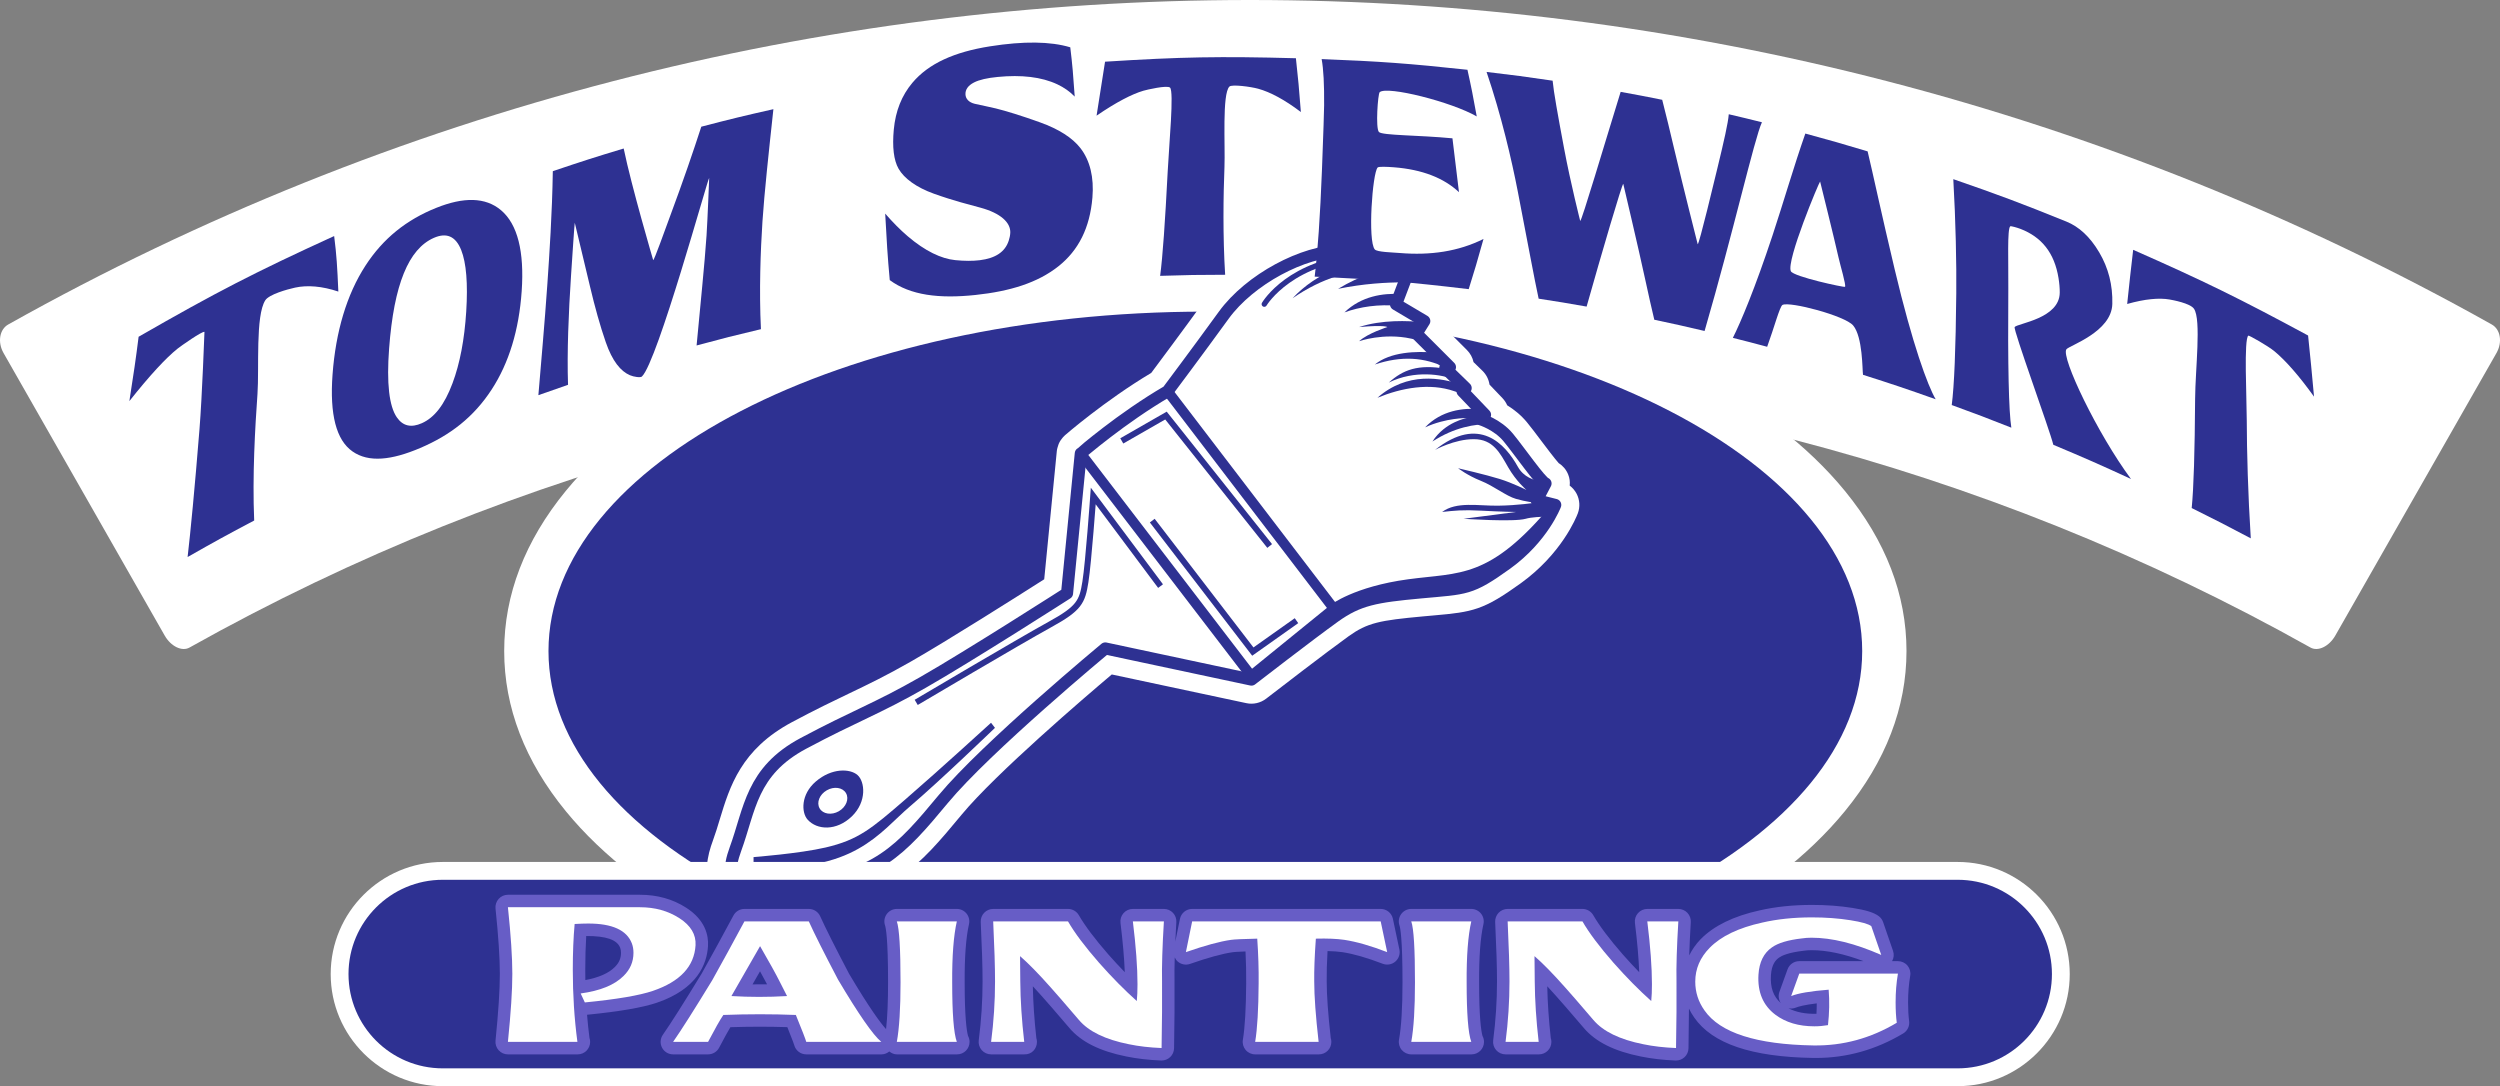 <svg xmlns="http://www.w3.org/2000/svg" xmlns:xlink="http://www.w3.org/1999/xlink" id="Layer_1" x="0px" y="0px" viewBox="0 0 1241.756 539.502" xml:space="preserve"><rect x="0" y="0" width="1241.756" height="539.502" fill="#808080" stroke="none"/><g>	<path fill="#FFFFFF" d="M1159.945,315.704c-3.08,5.382-8.58,8.027-12.298,5.942c-327.178-183.528-726.359-183.528-1053.537,0  c-3.719,2.085-9.219-0.56-12.298-5.942c-26.68-46.775-53.36-93.549-80.039-140.324c-3.079-5.381-2.046-11.763,2.324-14.213  c383.086-214.889,850.478-214.889,1233.564,0c4.369,2.451,5.403,8.832,2.324,14.213  C1213.305,222.155,1186.625,268.929,1159.945,315.704z"></path></g><g>	<path fill="#2E3192" d="M598.695,502.975c-88.873,0-172.598-17.974-235.753-50.61c-65.458-33.826-101.508-79.634-101.508-128.983  c0-49.352,36.05-95.16,101.508-128.986c63.155-32.636,146.88-50.61,235.753-50.61s172.599,17.974,235.754,50.61  c65.46,33.827,101.51,79.635,101.51,128.986c0,49.35-36.05,95.157-101.51,128.983C771.294,485.001,687.567,502.975,598.695,502.975  z"></path>	<path fill="#FFFFFF" d="M598.695,154.785c180.193,0,326.264,75.487,326.264,168.596c0,93.105-146.07,168.594-326.264,168.594  c-180.194,0-326.262-75.488-326.262-168.594C272.434,230.272,418.501,154.785,598.695,154.785 M598.695,132.785  c-90.598,0-176.117,18.41-240.803,51.837c-32.645,16.87-58.499,36.788-76.844,59.201c-20.314,24.819-30.614,51.586-30.614,79.558  c0,27.971,10.3,54.738,30.614,79.556c18.345,22.412,44.199,42.33,76.844,59.2c64.688,33.428,150.207,51.838,240.803,51.838  c90.597,0,176.116-18.41,240.804-51.838c32.645-16.87,58.5-36.787,76.845-59.2c20.315-24.819,30.615-51.585,30.615-79.556  c0-27.972-10.3-54.739-30.615-79.558c-18.345-22.413-44.199-42.331-76.845-59.201C774.812,151.194,689.293,132.785,598.695,132.785  L598.695,132.785z"></path></g><path fill="#FFFFFF" d="M783.108,245.242c-0.842-1.598-2.017-2.972-3.434-4.033c0.207-1.851-0.031-3.701-0.715-5.418 c-0.963-2.441-2.607-4.418-4.73-5.734c-1.864-2.056-6.517-8.23-8.66-11.071c-2.628-3.497-5.182-6.887-7.121-9.234 c-3.051-3.71-6.611-6.458-9.818-8.439c-0.556-1.294-1.342-2.496-2.34-3.545l-6.439-6.737c-0.386-2.581-1.613-5.006-3.49-6.837 l-4.449-4.336c-0.477-2.217-1.587-4.298-3.246-5.961L718.6,163.828c0.883-2.27,1.067-4.792,0.488-7.182 c-0.752-3.111-2.766-5.837-5.533-7.475l-5.386-3.198l1.361-3.573c1.696-4.446,0.598-9.471-2.803-12.817 c-1.769-1.733-17.961-16.953-40.646-16.953c-23.107,0-52.96,16.228-67.975,36.947c-10.535,14.543-22.281,30.288-26.293,35.66 c-23.024,13.733-42.673,30.812-42.795,30.922c-0.769,0.665-1.291,1.331-1.59,1.74c-0.323,0.395-0.738,0.933-1.108,1.626 c-0.331,0.61-0.612,1.28-0.789,1.952c-0.09,0.244-0.195,0.587-0.288,0.933c-0.157,0.535-0.267,1.09-0.322,1.645l-6.256,63.677 c-12.948,8.251-47.822,30.348-66.211,40.86c-12.475,7.129-21.28,11.35-30.623,15.819c-8.147,3.902-16.565,7.938-28.418,14.265 c-25.343,13.508-30.947,31.986-35.93,48.396c-1.045,3.466-2.107,6.989-3.414,10.538c-2.578,7.042-5.324,17.391,0.604,25.873 c6.68,9.562,19.83,9.562,25.447,9.562c4.146,0,9.049-0.25,16.67-0.866c45.669-5.136,59.714-22.051,80.964-47.655 c16.946-20.415,61.162-58.268,74.474-69.516l66.803,14.246c3.429,0.769,7.117-0.08,9.909-2.246l0.78-0.604 c4.853-3.744,29.574-22.797,40.086-30.336c9.416-6.756,15.428-7.91,37.027-9.902l5.363-0.482 c19.333-1.696,24.602-2.604,43.089-15.911c20.38-14.661,27.65-32.745,28.418-34.782C784.902,251.81,784.68,248.255,783.108,245.242z "></path><path fill="#FFFFFF" stroke="#2E3192" stroke-width="6" stroke-linecap="round" stroke-linejoin="round" stroke-miterlimit="10" d=" M579.964,194.33c0,0,14.828-19.775,27.842-37.727c13.007-17.952,39.807-32.003,58.277-32.003s32.263,13.531,32.263,13.531 l-4.942,13.007l14.046,8.33l-3.903,6.244l16.654,16.648l-2.339,0.524l10.146,9.886l-1.56,1.559l11.182,11.707l-2.208,2.215 c0,0,8.317,2.468,13.783,9.105c5.462,6.633,15.999,21.86,18.475,22.766c-1.951,3.905-4.428,8.326-4.428,8.326l9.246,2.341 c0,0-6.117,16.257-24.197,29.273c-18.088,13.003-20.037,12.098-42.538,14.174c-22.516,2.082-30.966,3.515-42.929,12.102 c-11.98,8.586-41.242,31.218-41.242,31.218l-72.588-15.475c0,0-59.195,49.174-80.463,74.798 c-21.27,25.629-32.979,38.898-73.075,43.397c-26.734,2.145-37.371,1.156-30.151-18.551c7.221-19.705,7.765-38.635,33.735-52.489 c25.976-13.855,36.125-16.977,59.344-30.246c23.222-13.27,71.614-44.295,71.614-44.295l6.829-69.468 C536.836,225.227,556.937,207.734,579.964,194.33z"></path><path fill="#2E3192" d="M425.906,384.945c-3.708-3.222-12.768-3.569-20.683,3.22c-7.515,6.436-7.223,15.413-4.102,18.924 c4.684,5.268,14.344,5.757,21.953-1.559C430.687,398.211,429.614,388.166,425.906,384.945z M416.649,402.947 c-3.616,2.078-7.891,1.437-9.543-1.434c-1.655-2.875-0.055-6.893,3.565-8.971c3.616-2.086,7.892-1.445,9.544,1.428 C421.87,396.848,420.271,400.859,416.649,402.947z"></path><path fill="#2E3192" d="M374.291,430.214v-4.488c0,0,22.875-1.763,35.808-4.781c16.295-3.805,22.733-9.298,39.807-24.066 c17.074-14.765,42.345-37.886,42.345-37.886l1.952,2.536c0,0-27.515,26.539-42.343,39.124 C437.027,413.238,424.147,434.215,374.291,430.214z"></path><path fill="none" stroke="#2E3192" stroke-width="3" stroke-miterlimit="10" d="M455.078,348.876c0,0,51.641-30.569,66.345-38.639 c14.702-8.06,16.134-11.316,17.696-21.198c1.56-9.885,3.901-42.676,3.901-42.676l33.428,44.753"></path><polyline fill="none" stroke="#2E3192" stroke-width="3" stroke-miterlimit="10" points="557.188,218.997 579.138,206.408  630.653,271.195 "></polyline><polyline fill="none" stroke="#2E3192" stroke-width="3" stroke-miterlimit="10" points="572.326,258.593 622.282,323.644  643.966,308.287 "></polyline><line fill="none" stroke="#2E3192" stroke-width="5" stroke-linecap="round" stroke-linejoin="round" stroke-miterlimit="10" x1="536.836" y1="225.227" x2="622.416" y2="336.922"></line><line fill="none" stroke="#2E3192" stroke-width="5" stroke-linecap="round" stroke-linejoin="round" stroke-miterlimit="10" x1="579.964" y1="194.33" x2="664.626" y2="305.092"></line><path fill="#2E3192" d="M690.907,132.502c-2.342-1.498-5.142-3.005-8.354-4.354c-11.402,1.843-28.243,6.759-40.54,20.003 c15.027-10.343,28.492-13.855,46.054-15.416C689.055,132.643,689.954,132.582,690.907,132.502z"></path><path fill="#2E3192" d="M689.807,190.037c12.699-6.371,26.881-4.037,32.473-1.433c0.781,0.365,1.556,0.628,2.303,0.834l-6.43-6.268 C704.352,180.81,696.878,183.649,689.807,190.037z"></path><path fill="#2E3192" d="M682.864,181.061c13.007-4.377,24.672-3.768,35.496,1.709l1.84-0.409l-7.213-7.207 C703.132,174.3,690.619,174.788,682.864,181.061z"></path><path fill="#2E3192" d="M627.968,152.402c0.447,0,0.899-0.232,1.142-0.653c0.128-0.22,13.354-22.07,50.817-23.375 c0.525-0.019,0.883-0.384,1.075-0.836c-1.581-0.605-3.248-1.104-4.989-1.546c-35.925,2.643-48.656,23.492-49.194,24.415 c-0.366,0.628-0.158,1.446,0.476,1.817C627.504,152.347,627.733,152.402,627.968,152.402z"></path><path fill="#2E3192" d="M763.253,248.448c0,0,2.477-4.42,4.428-8.326c-0.309-0.116-0.748-0.455-1.294-0.979 c-4.573-0.409-9.604-2.172-12.492-7.35c-6.247-11.182-19.125-25.757-41.108-8.324c0,0,9.623-5.333,19.252-5.333 c9.63,0,13.008,6.895,17.044,13.918c4.03,7.027,9.104,11.319,9.104,11.319s-6.637-3.386-13.269-5.464 c-6.636-2.078-20.683-5.337-20.683-5.337s4.673,3.613,11.247,6.227c6.574,2.622,12.558,7.567,17.502,8.994 c4.939,1.432,9.496,1.914,9.496,1.914s-8.457,1.336-18.344,1.47c-9.886,0.128-20.682-2.215-27.837,3.121 c6.11-0.649,10.013-1.168,19.514-0.649c9.496,0.524,17.171,0.649,17.171,0.649l-26.019,3.384c0,0,24.976,1.691,30.831,0 c2.797-0.808,7.58-1.047,11.816-1.077c2.026-3.537,2.887-5.819,2.887-5.819L763.253,248.448z"></path><path fill="#2E3192" d="M707.077,160.067c-7.768-0.812-20.781-1.324-32.018,2.395c13.008-1.172,14.051,0,14.051,0 s-9.632,2.996-14.051,7.026c0,0,12.098-4.293,25.756-1.306c2.436,0.538,4.574,0.977,6.578,1.379l-3.848-3.848L707.077,160.067z"></path><path fill="#2E3192" d="M667.771,155.175c7.593-2.762,17.015-4.232,26.98-3.231l-1.348-0.805l1.936-5.105 C687.108,145.594,676.271,146.993,667.771,155.175z"></path><path fill="#2E3192" d="M722.409,194.33c2.059,0.725,4.039,1.385,5.952,2.004l-1.913-2.004l1.56-1.559l-1.477-1.435 c-10.557-3.871-27.624-6.769-42.366,6.243C696.134,192.643,710.179,190.037,722.409,194.33z"></path><path fill="#2E3192" d="M711.479,219.305c10.82-7.018,21.041-8.812,29.341-8.678c-3.035-1.65-5.398-2.376-5.398-2.376l2.208-2.215 l-2.721-2.847c-8.183-0.641-18.929,0.599-27.076,9.092c10.418-4.812,20.688-4.623,20.688-4.623S717.725,209.551,711.479,219.305z"></path><path fill="#2E3192" d="M697.543,140.249l0.803-2.117c0,0-2.292-2.19-6.146-4.793c-6.977,0.818-16.402,3.383-27.574,10.129 C677.15,140.894,688.665,140.224,697.543,140.249z"></path><path fill="#2E3192" d="M705.763,294.236c22.501-2.077,24.45-1.171,42.538-14.174c18.08-13.015,24.197-29.273,24.197-29.273 l-1.531-0.39c-31.179,37.449-45.707,33.819-71.586,37.339c-26.8,3.64-38.359,12.635-38.359,12.635l-43.07,34.977l-0.17,1.394 l3.811,0.811c0,0,29.262-22.632,41.242-31.218C674.798,297.751,683.248,296.318,705.763,294.236z"></path><path fill="#2E3192" d="M101.559,164.854c-0.953-0.555-11.743,7.012-13.446,8.384c-5.732,4.623-13.646,13.109-23.856,25.996 c2.185-14.008,3.179-20.684,4.593-31.966c38.467-22.111,57.918-32.101,97.126-50.033c1.215,9.56,1.55,15.359,2.081,27.591 c-8.092-2.718-15.43-3.297-21.516-1.96c-3.769,0.823-12.846,3.328-14.756,6.263c-4.963,7.64-3.004,33.953-3.896,46.55 c-1.172,16.445-2.587,40.6-1.636,62.86c-13.269,6.997-19.878,10.624-33.072,18.136c1.435-12.372,3.511-33.701,5.911-63.593 C100.399,196.817,101.559,164.854,101.559,164.854z"></path><path fill="#2E3192" d="M175.062,224.209c-8.061-5.65-11.341-18.312-9.892-38.123c1.575-21.391,7.063-39.802,16.342-54.119 c8.83-13.629,20.454-22.813,35.155-28.715c13.542-5.438,24.422-5.403,32.203,1.173c8.22,6.938,11.609,20.554,10.257,40.151 c-1.342,19.449-6.367,35.759-14.898,48.869c-8.958,13.776-20.623,22.722-35.472,29.063 C194.491,228.599,183.117,229.868,175.062,224.209z M224.761,190.373c3.682-9.83,5.949-21.824,6.817-35.655 c0.871-13.849,0.036-24.135-2.493-30.501c-2.783-6.988-7.369-8.787-13.582-6.069c-12.512,5.495-19.831,23.002-22.232,54.962 c-1.307,17.336,0.036,28.623,3.805,34.142c3.036,4.451,7.23,5.287,12.47,2.947C215.724,207.44,220.725,201.185,224.761,190.373z"></path><path fill="#2E3192" d="M309.789,73.76c3.823,18.66,14.648,55.444,14.648,55.444c0.549,0,5.72-14.637,8.396-21.83 c6.444-17.319,11.641-32.511,15.5-44.443c14.302-3.737,21.474-5.482,35.815-8.702c-2.244,20.782-4.502,41.596-5.438,55.82 c-0.94,14.221-1.691,34.495-0.75,53.449c-12.8,3.026-19.191,4.639-31.959,8.096c1.838-19.86,4.006-40.566,4.944-54.683 c0.507-7.674,1.313-28.541,1.313-28.541c-0.599-0.121-25.725,91.523-33.437,98.661c-0.702,0.643-3.969,0.183-5.935-0.66 c-4.57-1.953-8.707-6.905-11.999-16.405c-2.791-8.03-5.41-17.434-7.842-27.731c-3.658-15.441-7.548-31.581-7.548-31.581 c-0.134,0.012-1.398,19.197-1.867,26.305c-1.219,18.375-2.035,38.048-1.486,54.176c-5.892,2.01-8.842,3.048-14.729,5.149 c1.325-15.988,3.122-35.767,4.47-55.318c0.978-14.276,2.39-35.154,2.696-55.942C288.629,80.269,295.671,78.013,309.789,73.76z"></path><path fill="#2E3192" d="M484.506,146.516c-18.014,1.911-32.325,0.182-42.563-7.384c-1.117-12.135-1.501-19.099-2.267-33.033 c3.744,4.293,7.462,8.058,11.146,11.208c8.719,7.446,16.725,11.201,23.637,11.897c4.573,0.458,8.646,0.475,12.183,0.044 c7.854-0.971,12.574-4.147,14.386-9.679c0.42-1.299,0.711-2.608,0.778-3.897c0.263-5.145-4.873-9.812-14.743-12.5 c-5.092-1.392-13.433-3.452-23.203-6.962c-8.757-3.149-14.776-7.606-17.531-12.394c-2.433-4.225-3.176-10.889-2.384-19.432 c0.863-9.257,3.934-16.965,9.249-23.276c8.076-9.587,20.851-15.311,38.582-18.106c16.703-2.632,30.039-2.456,39.829,0.496 c1.062,8.659,1.47,13.756,2.21,24.481c-2.377-2.463-5.244-4.492-8.573-6.065c-7.951-3.751-17.966-4.837-29.69-3.696 c-5.166,0.503-9.153,1.388-11.81,2.768c-2.91,1.507-4.278,3.5-4.192,5.867c0.079,2.236,1.684,4,4.634,4.708 c3.278,0.78,6.948,1.425,10.448,2.297c5.325,1.323,12.67,3.585,21.995,6.93c9.323,3.347,16.042,7.664,20.005,12.755 c4.819,6.182,6.813,14.608,5.977,24.58c-1.263,15.044-6.888,26.202-16.872,34.128C515.361,140.485,501.646,144.698,484.506,146.516z "></path><path fill="#2E3192" d="M581.157,43.519c-1.413-1.318-11.586,1.064-13.233,1.547c-5.632,1.653-13.391,5.628-23.255,12.384 c1.798-11.444,2.682-17.014,4.213-26.806c37.935-2.401,56.923-2.737,94.796-1.718c1.106,9.755,1.577,15.303,2.469,26.715 c-8.037-6.088-15.133-9.893-21.184-11.561c-3.736-1.033-13.085-2.271-14.301-1.087c-3.699,3.61-2.041,29.282-2.468,39.97 c-0.562,14.002-0.854,34.358,0.341,53.51c-12.902,0.012-19.367,0.117-32.288,0.543c1.274-9.667,2.46-26.721,3.745-51.752 C580.694,71.689,583.187,45.406,581.157,43.519z"></path><path fill="#2E3192" d="M682.858,123.886c1.135,1.343,8.804,1.471,12.391,1.777c15.295,1.278,29.149-0.764,41.612-6.973 c-3.026,10.819-4.525,16.016-7.354,24.93c-30.502-3.627-45.819-4.878-76.504-6.208c1.477-11.945,2.736-30.136,3.628-53.284 c0.714-18.612,1.038-29.037,1.064-31.768c0.09-10.49-0.312-17.99-1.229-23.014c29.024,1.125,43.519,2.2,72.417,5.311 c1.922,8.574,2.833,13.334,4.618,23.183c-12.445-7.218-44.58-15.315-48.203-12.055c-0.902,0.806-2.123,17.873-0.394,19.769 c1.602,1.758,19.486,1.526,36.53,3.149c1.31,10.565,1.94,16.061,3.244,26.757c-7.49-7.039-18.257-11.283-32.325-12.37 c-3.492-0.275-7.576-0.42-8.065,0.093C681.676,85.928,679.298,119.667,682.858,123.886z"></path><path fill="#2E3192" d="M784.893,109.751c0.764,0.019,11.844-37.47,20.087-64.124c8.269,1.496,12.396,2.28,20.641,3.94 c2.05,7.914,4,16.135,5.891,24.14c4.573,19.386,11.745,47.615,11.745,47.615c0.744-0.007,8.44-32.253,9.672-37.327 c3.486-14.389,5.427-22.979,5.758-27.251c6.59,1.542,9.892,2.33,16.471,3.977c-3.782,8.153-14.096,54.216-28.484,103.675 c-9.969-2.355-14.97-3.474-24.977-5.586c-1.425-5.939-2.878-12.445-4.36-19.298c-3.555-16.472-11.055-48.207-11.055-48.207 c-0.585-0.055-10.709,34.364-18.208,60.976c-9.515-1.691-14.282-2.471-23.825-3.932c-2.037-9.355-5.31-27.143-10.389-53.388 c-2.986-15.412-8.129-37.625-15.486-59.237c13.141,1.538,19.711,2.405,32.815,4.348c0.551,5.763,2.481,16.47,5.691,33.623 C780.085,90.844,784.893,109.751,784.893,109.751z"></path><path fill="#2E3192" d="M927.651,75.188c2.56,10.605,6.753,30.478,13.467,58.713c8.828,37.134,16.335,57.587,20.335,64.416 c-14.385-5.11-21.608-7.548-36.092-12.146c-0.377-2.315-0.086-18.77-4.902-24.521c-4.039-4.816-31.554-12.072-35.094-10.194 c-1.363,0.727-4.222,11.526-7.613,20.788c-6.81-1.83-10.213-2.718-17.044-4.426c3.933-7.83,10.979-24.506,19.752-51.02 c5.222-15.772,10.603-34.374,16.251-50.463C909.112,69.697,915.309,71.464,927.651,75.188z M916.42,142.467 c0.663-0.689-2.343-10.606-3.306-14.936c-1.792-8.109-9.057-37.377-9.057-37.377c-0.382-0.011-16.935,39.447-14.534,44.564 C890.781,137.419,916.055,142.846,916.42,142.467z"></path><path fill="#2E3192" d="M999.035,212.428c-11.798-4.67-17.72-6.923-29.6-11.244c1.236-9.532,1.987-27.727,2.25-55.461 c0.14-14.572-0.263-35.588-1.476-56.735c22.589,7.811,33.83,12.023,56.161,21.067c6.241,2.534,11.674,7.45,16.29,15.252 c4.62,7.805,6.779,16.348,6.533,25.679c-0.354,13.934-21.402,20.634-22.799,22.501c-2.833,3.841,15.437,42.02,32.079,64.43 c-15.35-7.092-23.065-10.487-38.575-16.983c-1.827-7.499-20.089-57.387-19.202-58.503c1.487-1.859,22.315-4.172,22.389-17.098 c0.008-2.177-0.185-4.588-0.612-7.22c-2.024-12.495-8.368-20.393-18.939-24.439c-1.605-0.616-4.743-1.508-5.03-1.275 c-1.568,1.282-0.87,17.586-0.969,30.593C997.236,182.177,997.769,204.489,999.035,212.428z"></path><path fill="#2E3192" d="M1089.758,153.37c-1.869-2.757-10.624-4.346-12.118-4.607c-5.153-0.898-12.176-0.294-21.066,2.224 c1.208-11.463,1.819-17.044,2.978-26.899c35.159,15.503,52.554,24.028,86.883,42.566c1.183,11.225,1.771,17.501,2.949,30.365 c-7.453-10.358-13.975-17.794-19.547-22.451c-3.429-2.867-12.771-8.048-13.062-7.875c-2.312,1.434-0.821,30.851-0.797,42.28 c0.024,14.919,0.62,36.872,1.992,58.422c-11.699-6.194-17.563-9.202-29.349-15.048c0.989-9.91,1.527-27.826,1.7-54.328 C1090.402,183.672,1093.457,158.803,1089.758,153.37z"></path><path fill="#FFFFFF" d="M972.372,428.136H219.937c-30.704,0-55.682,24.982-55.682,55.685c0,30.706,24.978,55.681,55.682,55.681 h752.434c30.699,0,55.675-24.975,55.675-55.681C1028.047,453.119,1003.071,428.136,972.372,428.136z"></path><path fill="#2E3192" d="M1019.201,483.821c0,25.861-20.963,46.833-46.829,46.833H219.937c-25.861,0-46.834-20.973-46.834-46.833l0,0 c0-25.867,20.972-46.831,46.834-46.831h752.434C998.238,436.991,1019.201,457.954,1019.201,483.821L1019.201,483.821z"></path><path fill="#675DC6" d="M351.671,469.869c0.299-5.281-1.331-12.866-10.831-18.995c-6.628-4.272-14.356-6.444-22.972-6.444h-65.583 c-1.755,0-3.427,0.744-4.598,2.05c-1.174,1.303-1.742,3.041-1.561,4.784c1.429,13.677,2.152,24.602,2.152,32.454 c0,7.865-0.723,19.023-2.152,33.17c-0.177,1.746,0.392,3.477,1.566,4.784c1.178,1.3,2.85,2.038,4.592,2.038h34.513 c0.043,0,0.085,0,0.128,0c3.423,0,6.197-2.771,6.197-6.201c0-0.707-0.116-1.378-0.336-2.013c-0.482-3.759-0.879-7.587-1.197-11.467 c16.248-1.614,27.602-3.579,34.726-6C346.304,491.193,351.133,478.948,351.671,469.869z M291.179,464.923 c9.949-0.043,15.317,1.83,16.872,5.86c0.263,0.697,0.398,1.532,0.398,2.487c0,2.783-0.977,5.024-3.137,7.124 c-2.994,3.007-7.891,5.156-14.565,6.414c-0.031-1.692-0.043-3.383-0.043-5.083C290.704,475.645,290.863,470.022,291.179,464.923z"></path><path fill="#675DC6" d="M479.15,487.906c-0.073-12.53,0.648-22.246,2.149-28.875c0.415-1.839-0.025-3.765-1.197-5.236 c-1.181-1.469-2.962-2.331-4.841-2.331h-29.805c-1.999,0-3.885,0.977-5.049,2.612c-1.159,1.633-1.456,3.732-0.798,5.62 c0.348,1.013,1.493,6.032,1.493,28.248c0,9.476-0.33,17.244-0.992,23.221c-2.789-3.068-8.205-10.336-18.387-27.508 c-6.88-13.099-11.697-22.703-14.336-28.543c-1.007-2.22-3.212-3.649-5.647-3.649h-31.982c-2.283,0-4.381,1.257-5.458,3.272 c-5.739,10.683-11.045,20.391-15.827,28.921c-8.878,14.551-15.346,24.75-19.23,30.308c-1.318,1.897-1.484,4.363-0.416,6.413 c1.069,2.051,3.183,3.332,5.496,3.332h17.373c2.303,0,4.415-1.276,5.486-3.314c2.599-4.949,4.378-8.134,5.598-10.183 c9.592-0.311,19.02-0.316,28.283-0.03c2.816,6.972,3.34,8.608,3.439,8.961c0.731,2.697,3.183,4.565,5.975,4.565h37.271 c0.047,0,0.086,0,0.126,0c1.478,0,2.775-0.586,3.836-1.446c1.086,0.847,2.344,1.446,3.744,1.446h29.805c0.038,0,0.085,0,0.122,0 c3.424,0,6.198-2.771,6.198-6.201c0-1.072-0.281-2.093-0.764-2.977C480.097,511.817,479.15,504.994,479.15,487.906z  M377.507,482.449c1.396,2.508,2.565,4.672,3.505,6.478c-2.414,0.042-4.816,0.054-7.23,0.011 C375.134,486.583,376.372,484.425,377.507,482.449z"></path><path fill="#675DC6" d="M695.079,471.638l-3.22-15.258c-0.6-2.858-3.134-4.916-6.064-4.916h-93.648 c-2.941,0-5.477,2.075-6.068,4.966l-2.301,11.273c0.144-3.036,0.309-6.229,0.512-9.669c0.109-1.702-0.496-3.371-1.669-4.616 c-1.171-1.245-2.803-1.954-4.513-1.954h-15.412c-1.772,0-3.466,0.764-4.64,2.094c-1.179,1.331-1.729,3.102-1.509,4.866 c1.148,9.303,1.864,17.507,2.133,24.464c-2.696-2.767-5.402-5.696-8.123-8.769c-6.675-7.633-11.627-14.215-14.707-19.554 c-1.109-1.917-3.16-3.101-5.365-3.101h-37.162c-1.694,0-3.316,0.696-4.488,1.923c-1.169,1.227-1.779,2.876-1.705,4.573 c0.609,12.617,0.911,22.544,0.911,29.513c0,9.624-0.631,19.468-1.901,29.251c-0.232,1.763,0.317,3.545,1.49,4.88 c1.18,1.337,2.876,2.106,4.658,2.106h16.452c0.02,0,0.037,0,0.061,0c3.622,0.134,6.256-2.752,6.256-6.201 c0-0.67-0.11-1.305-0.305-1.909c-0.999-9.015-1.585-17.637-1.743-25.715c1.363,1.461,2.786,3.03,4.27,4.699 c2.046,2.246,6.68,7.6,13.884,16.015c5.823,6.881,15.097,11.513,28.318,14.161c5.233,1.074,11.032,1.751,17.238,1.996 c0.084,0,0.164,0,0.244,0c1.579,0,3.101-0.598,4.255-1.685c1.209-1.14,1.911-2.727,1.942-4.399 c0.225-12.737,0.304-23.928,0.225-33.333c-0.069-3.285-0.03-7.266,0.103-11.798c0.354,0.753,0.821,1.468,1.475,2.041 c1.684,1.47,4.016,1.929,6.122,1.191c9.001-3.141,16.159-5.099,21.284-5.822c0.449-0.068,1.878-0.207,6.28-0.36 c0.269,5.431,0.38,10.712,0.331,15.786c-0.08,12.604-0.637,22.07-1.649,28.121c-0.298,1.788,0.208,3.631,1.386,5.022 c1.175,1.391,2.908,2.191,4.727,2.191h31.523c0.047,0,0.086,0,0.121,0c3.429,0,6.196-2.771,6.196-6.201 c0-0.67-0.103-1.305-0.298-1.909c-1.336-11.894-2.008-21.353-2.008-28.212c-0.062-4.109,0.08-9.135,0.414-14.994 c2.856,0.061,5.341,0.251,7.398,0.55c5.584,0.856,12.312,2.797,20.006,5.754c2.111,0.812,4.514,0.41,6.246-1.061 C694.766,476.163,695.555,473.863,695.079,471.638z"></path><path fill="#675DC6" d="M734.677,487.906c-0.072-12.53,0.646-22.246,2.148-28.875c0.415-1.839-0.024-3.765-1.194-5.236 c-1.186-1.469-2.963-2.331-4.842-2.331h-29.807c-2.002,0-3.885,0.977-5.049,2.612c-1.162,1.633-1.457,3.732-0.801,5.62 c0.35,1.013,1.495,6.032,1.495,28.248c0,12.542-0.585,22.117-1.737,28.46c-0.33,1.807,0.164,3.668,1.335,5.085 c1.185,1.403,2.919,2.221,4.757,2.221h29.807c0.041,0,0.078,0,0.121,0c3.421,0,6.197-2.771,6.197-6.201 c0-1.072-0.282-2.093-0.763-2.977C735.624,511.817,734.677,504.994,734.677,487.906z"></path><path fill="#675DC6" d="M948.809,484.651c0.314-1.798-0.189-3.645-1.363-5.042c-1.175-1.398-2.912-2.203-4.739-2.203h-2.909 c0.872-1.523,1.073-3.383,0.477-5.095l-4.939-14.318c-0.41-1.173-1.151-2.192-2.14-2.935c-2.394-1.798-6.313-3.026-13.107-4.099 c-6.194-0.986-12.949-1.485-20.067-1.485c-9.466,0-18.262,0.923-26.068,2.73c-12.873,2.831-22.693,7.627-29.208,14.265 c-2.443,2.498-4.27,5.219-5.708,8.072c0.151-4.853,0.415-10.351,0.78-16.506c0.11-1.702-0.499-3.371-1.668-4.616 c-1.174-1.245-2.809-1.954-4.513-1.954H818.22c-1.772,0-3.464,0.764-4.635,2.094c-1.182,1.331-1.73,3.102-1.513,4.866 c1.148,9.303,1.866,17.507,2.136,24.464c-2.696-2.767-5.406-5.696-8.123-8.769c-6.679-7.633-11.631-14.215-14.711-19.554 c-1.109-1.917-3.158-3.101-5.363-3.101h-37.16c-1.698,0-3.316,0.696-4.488,1.923c-1.173,1.227-1.783,2.876-1.709,4.573 c0.609,12.617,0.914,22.544,0.914,29.513c0,9.624-0.633,19.468-1.899,29.251c-0.231,1.763,0.315,3.545,1.484,4.88 c1.185,1.337,2.883,2.106,4.661,2.106h16.45c0.036,0,0.086,0,0.123,0c3.425,0,6.196-2.771,6.196-6.201 c0-0.67-0.11-1.305-0.306-1.909c-1-9.015-1.587-17.637-1.745-25.715c1.367,1.461,2.79,3.03,4.269,4.699 c2.049,2.246,6.685,7.6,13.884,16.015c5.826,6.881,15.102,11.513,28.322,14.161c5.23,1.074,11.029,1.751,17.238,1.996 c0.086,0,0.164,0,0.244,0c1.577,0,3.098-0.598,4.256-1.685c1.208-1.14,1.908-2.727,1.938-4.399 c0.121-7.079,0.201-13.622,0.229-19.702c0.758,1.543,1.619,3.042,2.645,4.476c9.043,12.963,28.359,19.523,59.057,20.035l1.374,0.005 c15.247,0,29.82-4.094,43.316-12.161c2.116-1.263,3.283-3.666,2.971-6.109c-0.352-2.679-0.529-5.807-0.529-9.3 C947.746,493.206,948.111,488.743,948.809,484.651z M902.236,503.558c-5.422,0.129-10.137-0.774-13.939-2.767 c1.22,0.275,2.51,0.188,3.713-0.311c1.238-0.499,4.098-1.346,10.373-2.103C902.388,500.09,902.333,501.818,902.236,503.558z  M887.87,481.499l-4.024,11.146c-0.69,1.895-0.402,3.977,0.707,5.598c-3.733-3.281-5.3-7.704-4.928-13.793 c0.354-5.623,2.463-7.71,4.09-8.835c1.24-0.878,4.431-2.484,12.184-3.378c1.236-0.188,2.533-0.281,3.893-0.281 c7.58,0,16.239,1.83,25.812,5.45h-31.904C891.088,477.405,888.76,479.04,887.87,481.499z"></path><path fill="#FFFFFF" d="M286.799,517.509h-34.513c1.457-14.391,2.19-25.658,2.19-33.791c0-8.134-0.732-19.167-2.19-33.095h65.583 c7.436,0,13.977,1.818,19.618,5.458c5.635,3.633,8.299,8.118,7.993,13.433c-0.616,10.49-7.67,18.038-21.165,22.648 c-6.676,2.272-17.953,4.189-33.83,5.751l-2.068-4.457c9.738-1.331,16.836-4.226,21.286-8.683c3.293-3.207,4.941-7.045,4.941-11.503 c0-1.718-0.269-3.286-0.806-4.695c-2.523-6.572-9.738-9.853-21.623-9.853c-1.919,0-4.183,0.077-6.792,0.229 c-0.61,6.655-0.915,14.24-0.915,22.774C284.507,494.083,285.27,506.012,286.799,517.509z"></path><path fill="#FFFFFF" d="M401.739,457.661c2.689,5.952,7.518,15.573,14.496,28.872c10.202,17.208,17.379,27.541,21.513,30.976 h-37.271c-0.389-1.402-2.109-5.864-5.182-13.377c-11.735-0.469-23.734-0.469-36.009,0c-1.611,2.35-4.139,6.809-7.591,13.377h-17.373 c3.987-5.705,10.468-15.917,19.444-30.626c4.903-8.757,10.234-18.503,15.991-29.221H401.739z M390.929,494.747 c-1.318-2.663-2.508-5.01-3.586-7.047c-1.928-3.843-5.195-9.757-9.817-17.746c-2.911,5.087-7.646,13.349-14.222,24.788 C372.353,495.291,381.561,495.297,390.929,494.747z"></path><path fill="#FFFFFF" d="M445.455,457.661h29.805c-1.614,7.121-2.382,17.215-2.304,30.283c0,15.486,0.768,25.343,2.304,29.565 h-29.805c1.232-6.722,1.841-16.583,1.841-29.565C447.296,471.277,446.687,461.186,445.455,457.661z"></path><path fill="#FFFFFF" d="M493.323,457.661h37.162c3.292,5.714,8.433,12.56,15.414,20.536c6.367,7.202,12.61,13.538,18.753,19.015 c0.232-2.27,0.347-5.049,0.347-8.329c0-8.371-0.77-18.783-2.301-31.222h15.412c-0.762,12.678-1.074,22.613-0.916,29.811 c0.074,9.312,0,20.34-0.231,33.088c-5.9-0.232-11.317-0.86-16.22-1.88c-11.737-2.337-20.022-6.37-24.854-12.083 c-7.289-8.524-11.966-13.921-14.037-16.187c-5.979-6.736-11.04-11.895-15.185-15.498c0,2.425,0.036,6.618,0.115,12.561 c0.079,9.386,0.726,19.399,1.959,30.036h-16.452c1.303-10.088,1.951-20.101,1.951-30.036 C494.239,480.354,493.933,470.418,493.323,457.661z"></path><path fill="#FFFFFF" d="M624.475,466.229c-7.061,0.159-11.389,0.355-12.999,0.593c-5.525,0.776-13.001,2.809-22.438,6.098 l3.108-15.259h93.648l3.222,15.259c-8.124-3.13-15.222-5.168-21.283-6.098c-3.757-0.55-8.476-0.747-14.145-0.593 c-0.622,8.61-0.885,15.689-0.807,21.244c0,7.274,0.727,17.288,2.183,30.036h-31.523c1.07-6.411,1.643-16.114,1.729-29.095 C625.245,481.372,625.013,473.973,624.475,466.229z"></path><path fill="#FFFFFF" d="M700.981,457.661h29.807c-1.618,7.121-2.384,17.215-2.304,30.283c0,15.486,0.766,25.343,2.304,29.565 h-29.807c1.232-6.722,1.84-16.583,1.84-29.565C702.821,471.277,702.214,461.186,700.981,457.661z"></path><path fill="#FFFFFF" d="M748.85,457.661h37.16c3.293,5.714,8.431,12.56,15.416,20.536c6.365,7.202,12.61,13.538,18.75,19.015 c0.233-2.27,0.349-5.049,0.349-8.329c0-8.371-0.769-18.783-2.306-31.222h15.417c-0.764,12.678-1.075,22.613-0.915,29.811 c0.073,9.312,0,20.34-0.232,33.088c-5.902-0.232-11.319-0.86-16.219-1.88c-11.74-2.337-20.022-6.37-24.857-12.083 c-7.287-8.524-11.964-13.921-14.038-16.187c-5.975-6.736-11.038-11.895-15.183-15.498c0,2.425,0.036,6.618,0.116,12.561 c0.078,9.386,0.726,19.399,1.955,30.036h-16.45c1.306-10.088,1.95-20.101,1.95-30.036 C749.763,480.354,749.46,470.418,748.85,457.661z"></path><path fill="#FFFFFF" d="M893.699,483.603h49.008c-0.768,4.457-1.154,9.232-1.154,14.312c0,3.756,0.191,7.121,0.575,10.094 c-12.955,7.744-26.761,11.497-41.417,11.266c-28.301-0.47-46.324-6.261-54.073-17.371c-3.063-4.3-4.6-9.068-4.6-14.313 c0-6.335,2.378-11.933,7.133-16.782c5.672-5.788,14.381-9.977,26.113-12.555c7.437-1.72,15.683-2.587,24.737-2.587 c6.824,0,13.189,0.47,19.099,1.41c5.449,0.867,8.898,1.84,10.356,2.932l4.943,14.32c-12.959-5.709-24.5-8.568-34.629-8.568 c-1.688,0-3.299,0.123-4.829,0.353c-6.831,0.78-11.777,2.267-14.843,4.457c-4.067,2.816-6.289,7.318-6.679,13.496 c-0.534,8.689,2.27,15.333,8.405,19.951c5.134,3.837,11.578,5.752,19.329,5.752c2.3,0,4.562-0.196,6.788-0.586 c0.688-6.025,0.803-11.891,0.339-17.606c-8.967,0.71-15.184,1.764-18.633,3.171L893.699,483.603z"></path></svg>